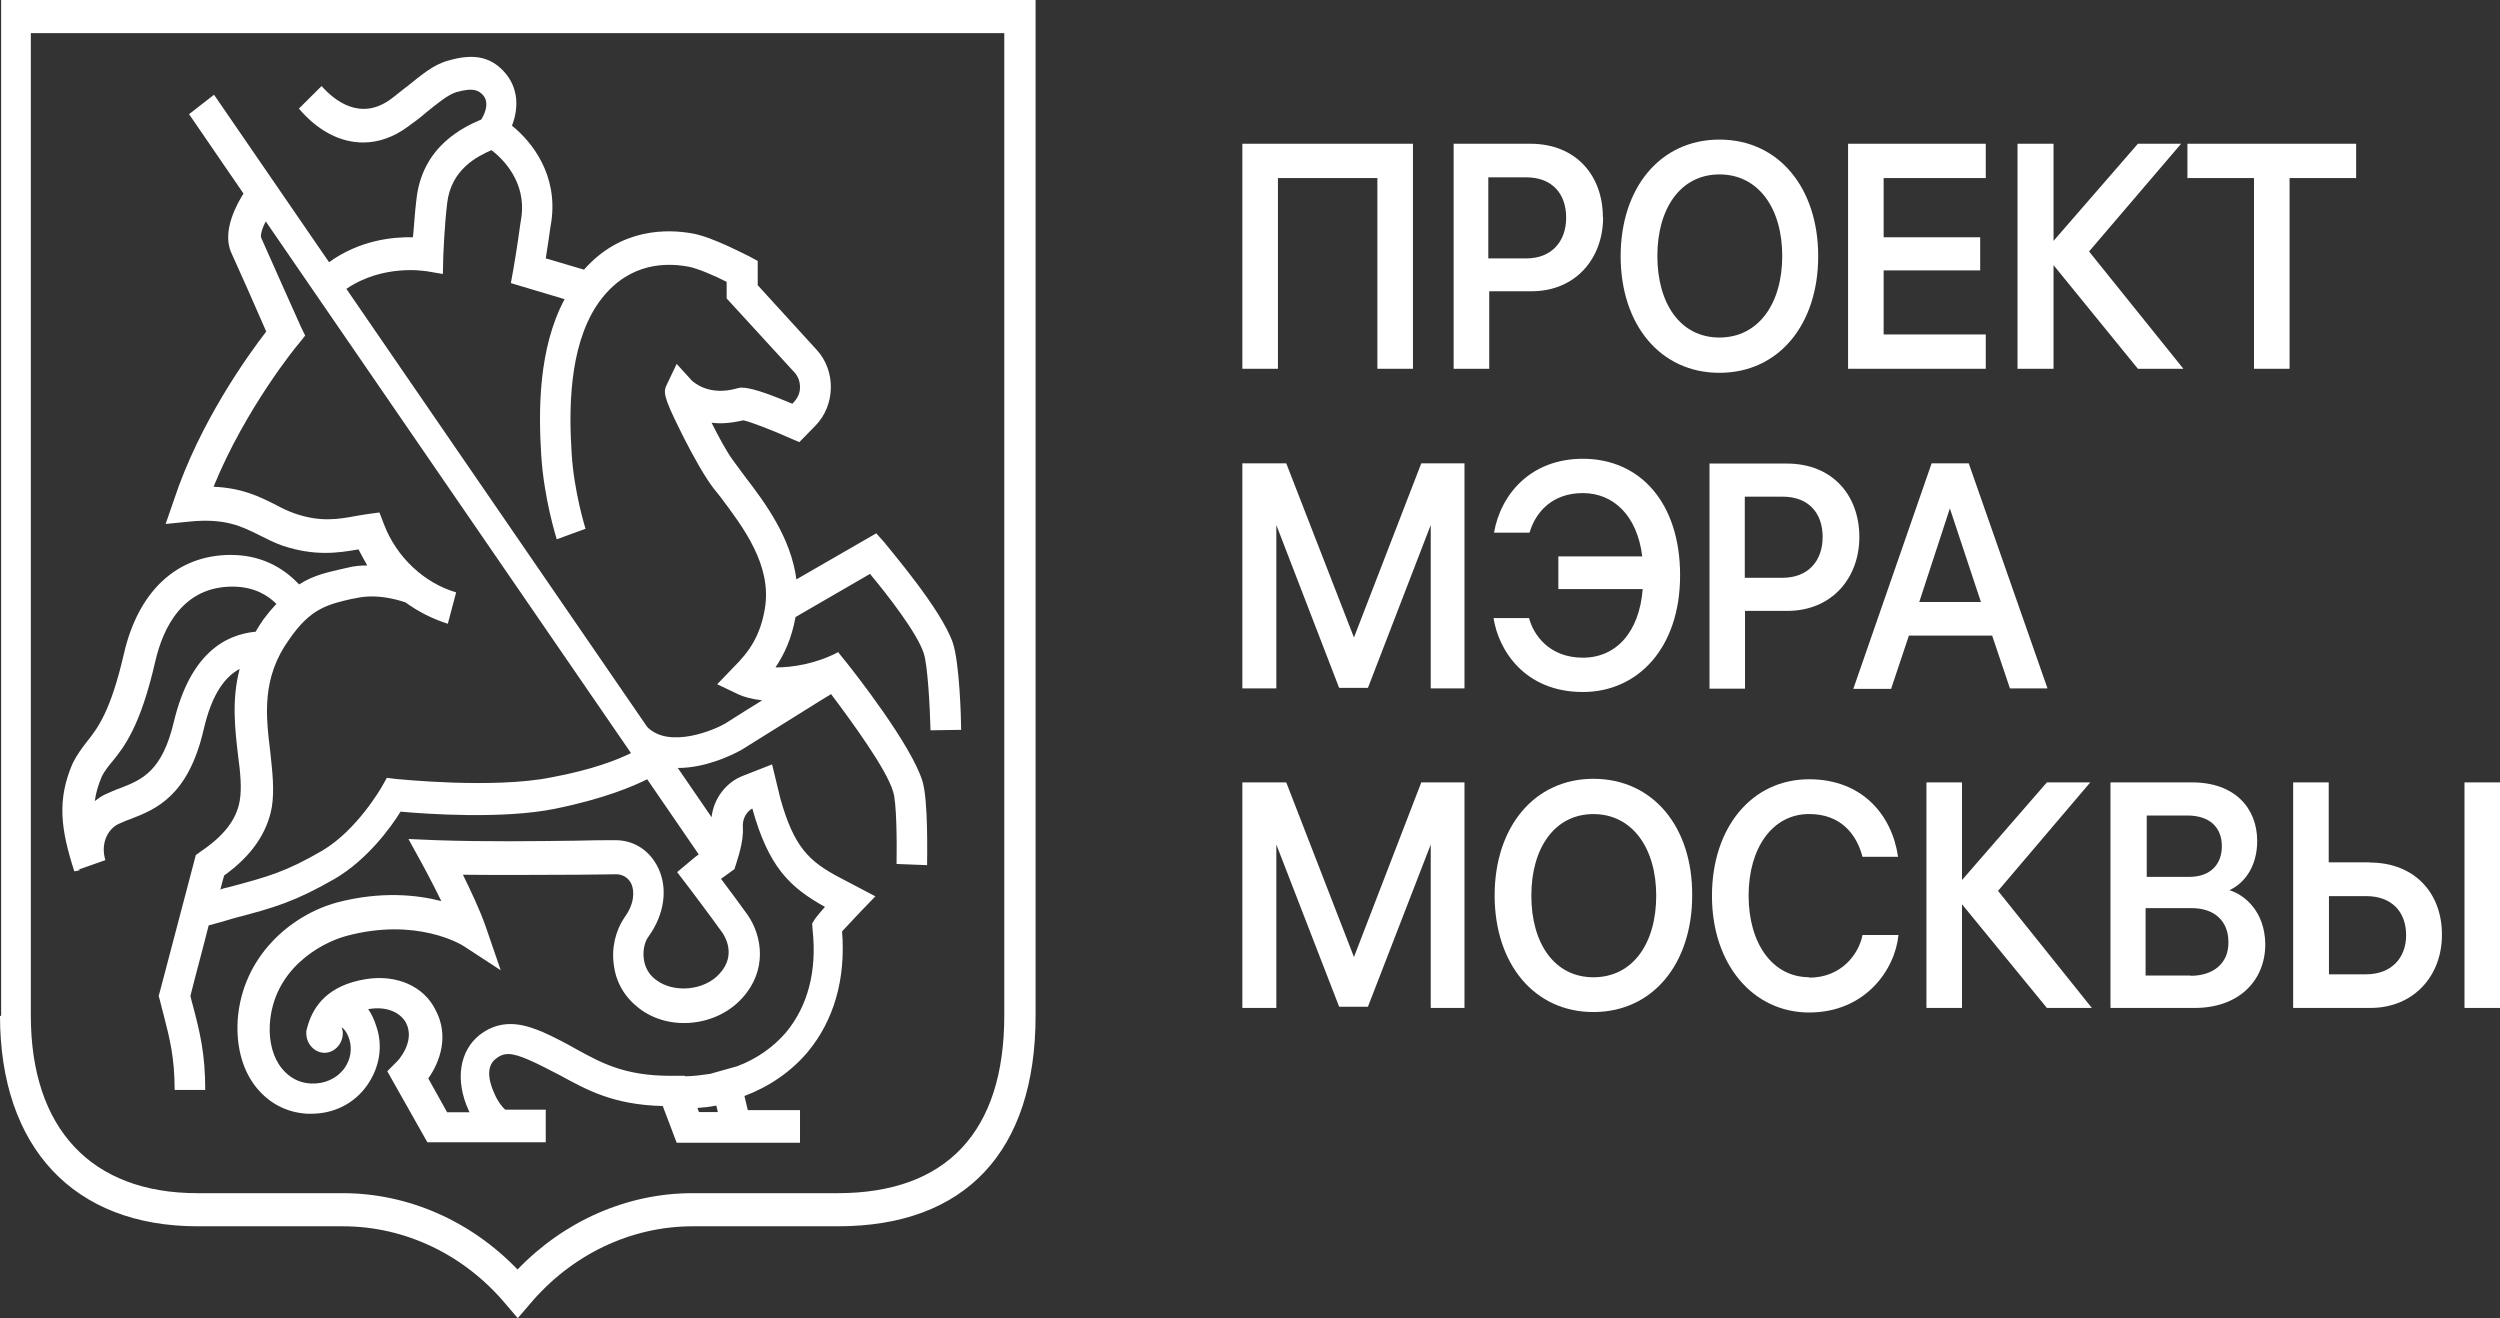 <?xml version="1.0" encoding="UTF-8"?> <svg xmlns="http://www.w3.org/2000/svg" viewBox="0 0 43.862 23.127" fill="none"><rect x="0" y="0" width="43.862" height="23.127" fill="#333333" stroke="none"/><path d="M22.421 3.124H24.166V6.47H24.79V2.522H21.797V6.47H22.421V3.124Z" fill="white"></path><path d="M30.167 6.541C31.21 6.541 31.9 5.691 31.9 4.495C31.9 3.3 31.21 2.449 30.167 2.449C29.125 2.449 28.434 3.3 28.434 4.495C28.434 5.691 29.125 6.541 30.167 6.541ZM30.167 3.06C30.85 3.06 31.269 3.653 31.269 4.491C31.269 5.329 30.85 5.922 30.167 5.922C29.484 5.922 29.078 5.329 29.078 4.491C29.078 3.653 29.488 3.06 30.167 3.06Z" fill="white"></path><path d="M23.755 16.791L22.567 13.727H21.797V17.684H22.393V14.817L23.495 17.663H24L25.102 14.817V17.684H25.694V13.727H24.936L23.755 16.791Z" fill="white"></path><path d="M36.029 4.652L37.509 6.47H38.307L36.652 4.412L38.267 2.522H37.509L36.029 4.226V2.522H35.397V6.47H36.029V4.652Z" fill="white"></path><path d="M34.84 5.868H33.048V4.744H34.742V4.163H33.048V3.124H34.84V2.522H32.424V6.47H34.84V5.868Z" fill="white"></path><path d="M30.612 10.718H31.355C32.144 10.718 32.622 10.137 32.622 9.421C32.622 8.705 32.164 8.133 31.347 8.133H29.993V12.082H30.616V10.722L30.612 10.718ZM30.612 8.714H31.276C31.734 8.714 31.978 9.004 31.978 9.421C31.978 9.838 31.726 10.137 31.276 10.137H30.612V8.714Z" fill="white"></path><path d="M41.338 2.522H38.378V3.124H39.546V6.47H40.17V3.124H41.338V2.522Z" fill="white"></path><path d="M39.116 15.617C39.349 15.512 39.602 15.234 39.602 14.754C39.602 14.181 39.211 13.727 38.461 13.727H37.028V17.684H38.508C39.267 17.684 39.744 17.217 39.744 16.564C39.736 15.992 39.385 15.701 39.112 15.617H39.116ZM37.656 14.308H38.378C38.757 14.308 38.982 14.506 38.982 14.847C38.982 15.15 38.797 15.385 38.406 15.385H37.664V14.303H37.656V14.308ZM38.433 17.115H37.644V15.933H38.453C38.852 15.933 39.097 16.16 39.097 16.526C39.105 16.901 38.832 17.12 38.433 17.12V17.115Z" fill="white"></path><path d="M36.673 13.727H35.912L34.423 15.44V13.727H33.799V17.684H34.423V15.865L35.912 17.684H36.701L35.055 15.63L36.673 13.727Z" fill="white"></path><path d="M43.863 13.727H43.239V17.684H43.863V13.727Z" fill="white"></path><path d="M23.755 11.185L22.567 8.129H21.797V12.078H22.393V9.211L23.495 12.069H24L25.102 9.211V12.078H25.694V8.129H24.936L23.755 11.185Z" fill="white"></path><path d="M35.26 12.078H35.923L34.541 8.129H33.89L32.516 12.086H33.179L33.491 11.152H34.952L35.264 12.078H35.26ZM33.673 10.562L34.21 8.92L34.755 10.562H33.673Z" fill="white"></path><path d="M41.579 15.129H40.857V13.727H40.233V17.684H41.587C42.357 17.684 42.843 17.111 42.843 16.408C42.85 15.693 42.385 15.133 41.575 15.133L41.579 15.129ZM41.512 17.094H40.861V15.722H41.512C41.958 15.722 42.215 15.992 42.215 16.408C42.215 16.812 41.951 17.094 41.512 17.094Z" fill="white"></path><path d="M28.122 3.81C28.122 3.094 27.664 2.522 26.847 2.522H25.504V6.47H26.128V5.11H26.87C27.648 5.11 28.126 4.53 28.126 3.814L28.122 3.81ZM26.112 4.525V3.111H26.776C27.234 3.111 27.478 3.401 27.478 3.818C27.478 4.235 27.226 4.534 26.776 4.534H26.112V4.525Z" fill="white"></path><path d="M31.741 17.145C31.098 17.145 30.679 16.551 30.679 15.714C30.679 14.876 31.098 14.282 31.741 14.282C32.286 14.282 32.57 14.623 32.677 15.032H33.301C33.194 14.295 32.669 13.672 31.741 13.672C30.738 13.672 30.036 14.514 30.036 15.718C30.036 16.922 30.758 17.764 31.741 17.764C32.724 17.764 33.249 17.014 33.308 16.404H32.677C32.618 16.724 32.318 17.153 31.741 17.153V17.145Z" fill="white"></path><path d="M27.771 11.539C27.179 11.539 26.902 11.135 26.827 10.844H26.204C26.29 11.404 26.748 12.141 27.771 12.141C28.734 12.141 29.477 11.37 29.477 10.095C29.477 8.819 28.774 8.049 27.771 8.049C26.855 8.049 26.33 8.672 26.212 9.346H26.835C26.942 8.983 27.234 8.651 27.771 8.651C28.308 8.651 28.726 9.047 28.813 9.762H27.341V10.335H28.821C28.762 11.092 28.355 11.539 27.771 11.539Z" fill="white"></path><path d="M27.956 13.664C26.914 13.664 26.223 14.515 26.223 15.71C26.223 16.906 26.914 17.756 27.956 17.756C28.999 17.756 29.689 16.906 29.689 15.71C29.697 14.515 29.007 13.664 27.956 13.664ZM27.956 17.146C27.273 17.146 26.867 16.552 26.867 15.714C26.867 14.877 27.277 14.283 27.956 14.283C28.635 14.283 29.058 14.877 29.058 15.714C29.058 16.552 28.647 17.146 27.956 17.146Z" fill="white"></path><path d="M1.383 15.255L1.848 15.091C1.762 14.8 1.888 14.552 2.073 14.459C2.141 14.43 2.212 14.396 2.298 14.367C2.717 14.202 3.301 13.983 3.574 12.796C3.72 12.165 3.953 11.87 4.205 11.736C4.059 12.287 4.126 12.817 4.178 13.264C4.217 13.554 4.245 13.836 4.205 14.055C4.146 14.388 3.921 14.67 3.522 14.939L3.435 15.002L3.408 15.107C3.408 15.107 3.009 16.623 2.804 17.402L2.784 17.473L2.804 17.545C2.824 17.637 2.851 17.722 2.871 17.806C2.978 18.222 3.064 18.555 3.064 19.123H3.601C3.601 18.479 3.503 18.096 3.388 17.658C3.368 17.595 3.36 17.545 3.341 17.473C3.428 17.12 3.554 16.665 3.661 16.236C3.826 16.193 3.972 16.151 4.107 16.109C4.817 15.924 5.177 15.819 5.879 15.415C6.444 15.082 6.854 14.522 7.028 14.24C7.486 14.282 8.821 14.375 9.736 14.19C10.605 14.013 11.11 13.794 11.355 13.672L12.259 14.99L12.192 15.04L11.88 15.301L12.054 15.528C12.054 15.528 12.472 16.08 12.678 16.37C12.717 16.433 12.922 16.753 12.63 17.077C12.366 17.381 11.821 17.431 11.509 17.191C11.383 17.099 11.316 16.972 11.296 16.829C11.276 16.686 11.304 16.526 11.383 16.425C11.655 16.042 11.722 15.596 11.549 15.229C11.403 14.926 11.13 14.741 10.798 14.741C10.605 14.741 10.368 14.741 10.088 14.75C9.385 14.758 8.528 14.771 7.652 14.741L7.166 14.72L7.411 15.166C7.411 15.166 7.577 15.469 7.743 15.81C7.312 15.697 6.681 15.634 5.923 15.831C5.105 16.05 4.249 16.779 4.17 17.898C4.142 18.366 4.257 18.791 4.509 19.094C4.734 19.363 5.034 19.519 5.386 19.54H5.465C5.856 19.54 6.215 19.363 6.44 19.043C6.653 18.74 6.724 18.37 6.606 18.016C6.566 17.89 6.519 17.789 6.46 17.705C6.831 17.642 7.044 17.797 7.123 17.945C7.297 18.277 6.969 18.631 6.949 18.639L6.795 18.795L7.498 20.041H9.575V19.469H8.864C8.805 19.418 8.726 19.313 8.671 19.178C8.623 19.073 8.485 18.74 8.698 18.576C8.844 18.462 8.971 18.462 9.282 18.597C9.476 18.681 9.642 18.774 9.827 18.867C10.285 19.115 10.751 19.384 11.628 19.405L11.872 20.049H14.036V19.477H13.12L13.061 19.229C13.499 19.064 13.878 18.803 14.17 18.458C14.628 17.907 14.841 17.183 14.774 16.341C14.853 16.257 14.979 16.122 15.086 16.008L15.358 15.726L14.727 15.394C14.19 15.112 13.929 14.855 13.692 14.013L13.546 13.411L13.041 13.609C12.741 13.722 12.524 14.004 12.484 14.337L11.892 13.474C12.35 13.474 12.796 13.276 13.013 13.154C13.902 12.603 14.356 12.312 14.581 12.178C14.932 12.645 15.556 13.495 15.67 13.891C15.73 14.068 15.737 14.741 15.73 15.158L16.266 15.179C16.266 14.994 16.286 14.059 16.187 13.714C15.994 13.07 14.971 11.773 14.853 11.626L14.727 11.47L14.707 11.441C14.316 11.647 13.909 11.71 13.605 11.71C13.759 11.483 13.89 11.201 13.957 10.826L15.264 10.069C15.576 10.443 16.093 11.108 16.207 11.462C16.274 11.66 16.314 12.367 16.326 12.813L16.863 12.805C16.863 12.607 16.835 11.63 16.717 11.277C16.511 10.683 15.615 9.648 15.52 9.521L15.374 9.357L13.973 10.165C13.874 9.429 13.428 8.827 13.069 8.359C12.99 8.254 12.915 8.153 12.855 8.069C12.737 7.905 12.603 7.652 12.484 7.416C12.638 7.438 12.824 7.425 13.041 7.374C13.179 7.404 13.558 7.551 13.858 7.686L14.024 7.757L14.308 7.467C14.66 7.105 14.667 6.503 14.328 6.137L13.294 5.004V4.579L13.14 4.495C13.073 4.466 12.508 4.163 12.164 4.099C11.718 4.015 10.897 3.994 10.246 4.731L9.575 4.533C9.614 4.285 9.634 4.15 9.654 4.003L9.673 3.889C9.792 3.068 9.334 2.487 8.982 2.205C9.089 1.936 9.121 1.553 8.836 1.249C8.592 0.988 8.291 0.938 7.861 1.064C7.597 1.136 7.383 1.325 7.151 1.51C7.052 1.582 6.957 1.666 6.858 1.738C6.321 2.133 5.863 1.759 5.642 1.51L5.244 1.906C5.583 2.302 5.974 2.5 6.373 2.5C6.637 2.5 6.91 2.407 7.162 2.218C7.281 2.133 7.387 2.054 7.482 1.969C7.687 1.805 7.853 1.666 8.007 1.616C8.339 1.523 8.406 1.607 8.465 1.658C8.619 1.814 8.465 2.062 8.445 2.096C8.153 2.222 7.403 2.554 7.305 3.51C7.277 3.729 7.265 3.977 7.245 4.163C6.894 4.154 6.31 4.213 5.773 4.6L3.755 1.662L3.317 2.003L4.272 3.396C4.174 3.552 3.882 4.049 4.059 4.436C4.178 4.697 4.525 5.476 4.671 5.817C4.359 6.221 3.503 7.404 3.053 8.768L2.906 9.193L3.325 9.151C3.949 9.088 4.241 9.235 4.553 9.391C4.679 9.454 4.817 9.525 4.963 9.576C5.528 9.761 5.927 9.702 6.29 9.639C6.337 9.732 6.389 9.824 6.444 9.921C6.325 9.921 6.211 9.93 6.085 9.963L6.045 9.972C5.773 10.035 5.508 10.085 5.248 10.254C5.042 10.035 4.663 9.736 4.051 9.736C3.108 9.736 2.425 10.367 2.172 11.479C1.939 12.485 1.714 12.775 1.529 13.007C1.442 13.12 1.355 13.234 1.276 13.39C0.992 14.042 1.071 14.564 1.304 15.288L1.402 15.267L1.383 15.255ZM12.595 19.511H12.263L12.236 19.439C12.354 19.431 12.461 19.418 12.567 19.397L12.595 19.511ZM12.887 15.242L12.915 15.158C12.922 15.116 13.053 14.783 13.033 14.505C13.025 14.371 13.092 14.244 13.199 14.185C13.483 15.204 13.85 15.566 14.474 15.911C14.407 15.983 14.348 16.059 14.308 16.109L14.249 16.202L14.257 16.316C14.336 17.044 14.17 17.654 13.791 18.113C13.566 18.374 13.274 18.58 12.934 18.707L12.457 18.841C12.311 18.862 12.164 18.883 12.018 18.883V18.875H11.766C10.956 18.875 10.55 18.648 10.112 18.408C9.926 18.302 9.733 18.201 9.519 18.105C9.286 18.012 8.848 17.823 8.418 18.155C8.059 18.437 7.98 18.955 8.224 19.485C8.224 19.494 8.232 19.506 8.244 19.515H7.845L7.514 18.921C7.719 18.631 7.885 18.172 7.64 17.717C7.435 17.301 6.957 17.094 6.424 17.178C5.753 17.284 5.5 17.654 5.402 17.987C5.394 18.016 5.382 18.05 5.374 18.092V18.1V18.13C5.374 18.315 5.52 18.471 5.694 18.471C5.867 18.471 6.014 18.315 6.014 18.13C6.014 18.088 6.006 18.058 5.994 18.025C6.041 18.054 6.092 18.117 6.132 18.244C6.179 18.408 6.152 18.585 6.045 18.74C5.907 18.925 5.694 19.022 5.453 19.01C5.248 19.001 5.074 18.904 4.948 18.749C4.794 18.563 4.715 18.281 4.734 17.97C4.794 17.014 5.611 16.547 6.077 16.421C7.312 16.088 8.102 16.577 8.134 16.598L8.785 17.023L8.52 16.252C8.422 15.97 8.256 15.621 8.122 15.347C8.852 15.356 9.563 15.347 10.108 15.347C10.38 15.347 10.613 15.339 10.81 15.339C10.929 15.339 11.024 15.402 11.075 15.503C11.134 15.629 11.134 15.857 10.956 16.097C10.802 16.324 10.723 16.635 10.771 16.939C10.81 17.242 10.964 17.498 11.209 17.688C11.746 18.105 12.583 18.008 13.029 17.503C13.459 17.027 13.38 16.433 13.116 16.05C12.99 15.874 12.796 15.613 12.65 15.419L12.895 15.242H12.887ZM7.47 4.756L7.77 4.807L7.778 4.474C7.778 4.474 7.798 3.956 7.845 3.569C7.912 2.967 8.382 2.74 8.623 2.634C8.817 2.782 9.235 3.186 9.148 3.809L9.128 3.935C9.101 4.12 9.081 4.289 9.01 4.706L8.963 4.967L9.906 5.249C9.44 6.12 9.448 7.223 9.496 7.989C9.543 8.747 9.76 9.433 9.768 9.462L10.273 9.277C10.273 9.277 10.068 8.625 10.029 7.947C9.981 7.198 9.981 6.107 10.467 5.362C10.945 4.647 11.596 4.592 12.066 4.676C12.239 4.706 12.543 4.84 12.749 4.945V5.236L13.937 6.532C14.004 6.604 14.036 6.697 14.036 6.793C14.036 6.899 13.996 6.979 13.929 7.054L13.902 7.084C13.629 6.97 13.219 6.802 13.025 6.802H12.986L12.946 6.81C12.421 6.966 12.149 6.684 12.137 6.676L11.872 6.385L11.699 6.747C11.639 6.873 11.631 6.945 11.932 7.547C12.011 7.711 12.224 8.128 12.409 8.41C12.476 8.515 12.555 8.616 12.642 8.721C13.041 9.252 13.546 9.917 13.42 10.675C13.341 11.15 13.148 11.432 12.875 11.702L12.583 12.005L12.954 12.182C13.041 12.224 13.187 12.266 13.373 12.287C13.187 12.401 12.974 12.535 12.729 12.691C12.555 12.796 11.746 13.15 11.355 12.754L6.077 5.068C6.72 4.63 7.451 4.756 7.458 4.756H7.47ZM6.187 10.506L6.227 10.498C6.665 10.393 7.103 10.569 7.115 10.569C7.34 10.734 7.593 10.86 7.857 10.944L8.003 10.393C7.439 10.229 6.953 9.77 6.736 9.197L6.657 8.991L6.444 9.02C6.385 9.029 6.318 9.041 6.258 9.05C5.927 9.113 5.615 9.163 5.169 9.008C5.05 8.966 4.944 8.915 4.829 8.852C4.557 8.717 4.253 8.561 3.747 8.54C4.304 7.168 5.22 6.048 5.236 6.036L5.354 5.888L5.275 5.724C5.275 5.724 4.73 4.508 4.584 4.175C4.565 4.133 4.592 4.019 4.663 3.885L11.071 13.213C10.838 13.327 10.4 13.504 9.677 13.638C8.655 13.845 6.981 13.668 6.961 13.668L6.787 13.647L6.7 13.802C6.7 13.802 6.27 14.56 5.658 14.922C5.015 15.297 4.703 15.381 4.012 15.566C3.965 15.575 3.913 15.587 3.866 15.608C3.893 15.503 3.913 15.423 3.933 15.36C4.411 15.019 4.691 14.611 4.77 14.156C4.817 13.853 4.778 13.533 4.742 13.192C4.663 12.548 4.588 11.895 5.074 11.218C5.453 10.666 5.757 10.603 6.195 10.502L6.187 10.506ZM1.967 13.365C2.18 13.104 2.464 12.742 2.725 11.601C2.863 11.007 3.21 10.292 4.079 10.292C4.47 10.292 4.711 10.456 4.849 10.595C4.77 10.679 4.703 10.759 4.624 10.864C4.576 10.936 4.525 11.011 4.486 11.083C3.941 11.134 3.337 11.479 3.053 12.653C2.847 13.537 2.488 13.68 2.109 13.828C2.022 13.857 1.935 13.899 1.837 13.941C1.777 13.971 1.718 14.013 1.663 14.055C1.683 13.908 1.722 13.773 1.789 13.617C1.837 13.525 1.888 13.461 1.963 13.369L1.967 13.365Z" fill="white"></path><path d="M0 17.819C0 20.134 1.295 21.515 3.466 21.515H6.017C7.106 21.515 8.149 22.012 8.879 22.887L9.084 23.127L9.29 22.887C10.02 22.016 11.062 21.515 12.152 21.515H14.702C16.933 21.515 18.169 20.206 18.169 17.819V0H0.02V17.823H0V17.819ZM0.545 0.581H17.62V17.819C17.62 19.857 16.605 20.934 14.698 20.934H12.148C10.999 20.934 9.898 21.423 9.08 22.273C8.263 21.423 7.162 20.934 6.013 20.934H3.462C1.603 20.934 0.541 19.802 0.541 17.819V0.581H0.549H0.545Z" fill="white"></path></svg> 